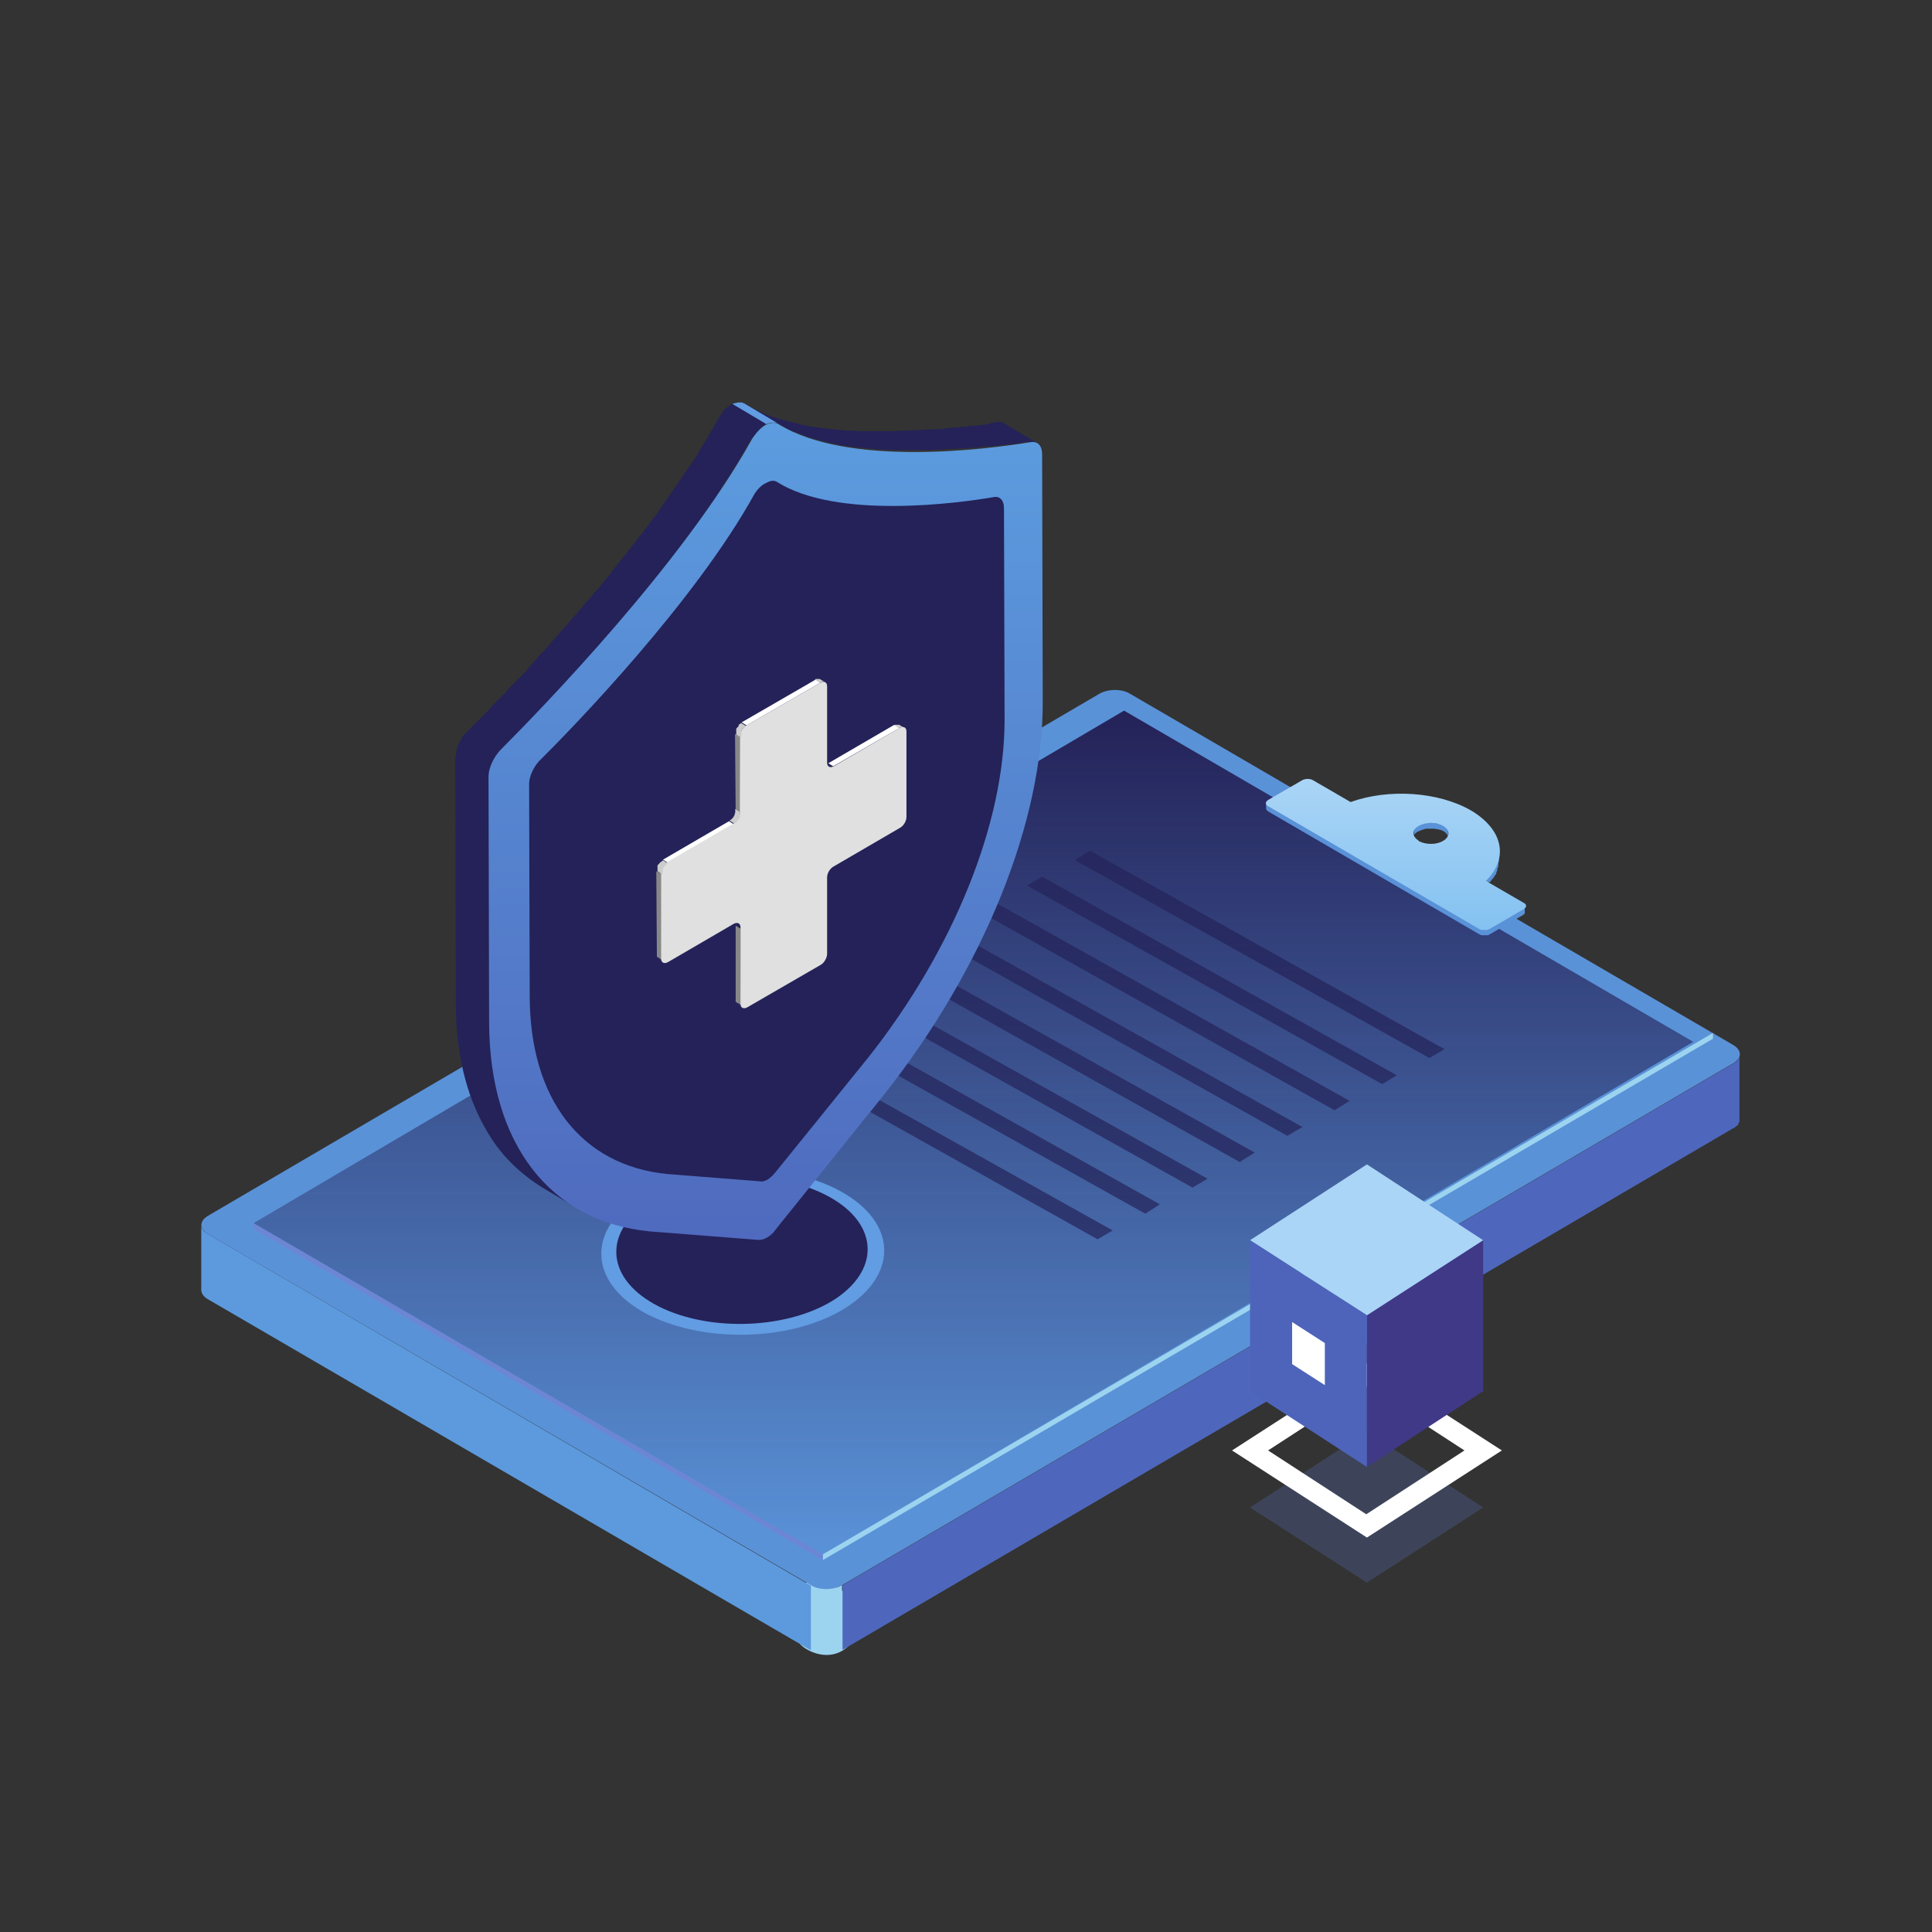 <svg width="144" height="144" viewBox="0 0 144 144" fill="none" xmlns="http://www.w3.org/2000/svg">
<rect x="0" y="0" width="144" height="144" fill="#333333" stroke="none"/>
<path d="M62.878 122.973C61.542 123.864 59.909 122.973 59.538 122.417L60.095 121.86C59.909 121.674 59.538 121.192 59.538 120.747V118.52V117.963H61.208C61.765 117.963 62.878 118.52 63.435 119.076L63.992 119.633C64.177 120.375 64.215 122.083 62.878 122.973Z" fill="#9CD4F0"/>
<path d="M129.647 78.743C129.608 78.821 129.608 78.86 129.57 78.898C129.57 78.898 129.57 78.898 129.57 78.937C129.531 78.976 129.492 79.054 129.454 79.093C129.415 79.132 129.377 79.132 129.338 79.171C129.299 79.21 129.261 79.21 129.222 79.249L62.798 118.149V122.969L129.222 84.069C129.222 84.069 129.222 84.069 129.261 84.069C129.299 84.069 129.299 84.03 129.338 83.991C129.377 83.952 129.415 83.952 129.454 83.913C129.492 83.874 129.531 83.835 129.57 83.796C129.57 83.796 129.57 83.796 129.57 83.757C129.57 83.757 129.57 83.757 129.57 83.719L129.608 83.68C129.608 83.641 129.647 83.602 129.647 83.602C129.647 83.563 129.647 83.563 129.647 83.524C129.647 83.485 129.647 83.446 129.647 83.446V78.626C129.686 78.626 129.686 78.665 129.647 78.743Z" fill="#4E67BD"/>
<path d="M15 91.32V96.14C15 96.374 15.154 96.647 15.502 96.841L60.441 123.008V118.188L15.502 91.982C15.154 91.787 15 91.554 15 91.32Z" fill="#5C9ADD"/>
<path d="M62.413 118.305C62.297 118.344 62.219 118.383 62.104 118.383C62.026 118.383 61.949 118.422 61.91 118.422C61.833 118.422 61.794 118.422 61.717 118.422C61.678 118.422 61.601 118.422 61.563 118.422C61.524 118.422 61.447 118.422 61.408 118.422C61.369 118.422 61.292 118.422 61.254 118.422C61.215 118.422 61.138 118.422 61.099 118.383C61.022 118.383 60.983 118.344 60.944 118.344C60.867 118.305 60.79 118.305 60.751 118.266C60.674 118.227 60.597 118.188 60.519 118.149V122.969C60.597 123.008 60.674 123.047 60.751 123.086C60.828 123.125 60.867 123.125 60.944 123.164C60.983 123.164 61.06 123.203 61.099 123.203C61.138 123.203 61.215 123.242 61.254 123.242C61.292 123.242 61.369 123.242 61.408 123.242C61.447 123.242 61.524 123.242 61.563 123.242C61.601 123.242 61.678 123.242 61.717 123.242C61.794 123.242 61.833 123.242 61.91 123.242C61.988 123.242 62.065 123.242 62.104 123.203C62.219 123.164 62.297 123.164 62.413 123.125C62.529 123.086 62.683 123.047 62.761 122.969V118.149C62.645 118.188 62.529 118.266 62.413 118.305Z" fill="#9CD4F0"/>
<mask id="mask0_430_2986" style="mask-type:luminance" maskUnits="userSpaceOnUse" x="60" y="118" width="3" height="2">
<path d="M62.76 118.149V119.629C62.103 120.018 61.06 120.018 60.442 119.629V118.149C61.099 118.5 62.142 118.5 62.76 118.149Z" fill="white"/>
</mask>
<g mask="url(#mask0_430_2986)">
</g>
<path d="M129.183 77.886C129.84 78.275 129.84 78.859 129.183 79.249L62.76 118.149C62.103 118.539 61.059 118.539 60.441 118.149L15.502 91.982C14.845 91.593 14.845 91.008 15.502 90.619L81.926 51.719C82.582 51.329 83.626 51.329 84.244 51.719L129.183 77.886Z" fill="#5A92D8"/>
<path d="M127.676 76.99V77.419L61.33 116.28V115.852L127.676 76.99Z" fill="#9CD4F0"/>
<path d="M61.33 115.852V116.28L18.903 91.593V91.164L61.33 115.852Z" fill="#6C86D4"/>
<path d="M126.208 77.652L61.33 115.852L18.903 91.164L83.781 52.965L126.208 77.652Z" fill="url(#paint0_linear_430_2986)"/>
<path d="M105.304 62.388C105.304 62.349 105.342 62.31 105.381 62.271C105.381 62.271 105.381 62.271 105.381 62.233C105.42 62.194 105.458 62.155 105.497 62.116C105.536 62.077 105.574 62.077 105.574 62.038C105.613 62.038 105.613 61.999 105.652 61.999C105.729 61.96 105.806 61.921 105.922 61.882C105.961 61.882 105.999 61.843 106.038 61.843C106.077 61.843 106.115 61.804 106.154 61.804C106.193 61.804 106.27 61.765 106.308 61.765H106.347C106.424 61.765 106.502 61.765 106.579 61.765H106.618C106.695 61.765 106.772 61.765 106.849 61.765H106.888C106.965 61.765 107.043 61.804 107.081 61.804H107.12C107.197 61.804 107.236 61.843 107.313 61.843H107.352C107.429 61.882 107.506 61.921 107.545 61.921C107.815 62.077 107.931 62.271 107.931 62.466V62.038C107.931 61.843 107.815 61.648 107.545 61.493C107.468 61.454 107.429 61.415 107.352 61.415H107.313C107.275 61.415 107.236 61.376 107.197 61.376C107.159 61.376 107.159 61.376 107.12 61.376H107.081H107.043C107.004 61.376 106.965 61.376 106.927 61.337H106.888H106.849H106.811C106.772 61.337 106.734 61.337 106.695 61.337H106.656H106.618C106.579 61.337 106.579 61.337 106.54 61.337C106.502 61.337 106.424 61.337 106.386 61.337H106.347C106.308 61.337 106.27 61.337 106.231 61.337H106.193C106.154 61.337 106.115 61.376 106.077 61.376C106.038 61.376 106.038 61.376 105.999 61.376C105.999 61.376 105.999 61.376 105.961 61.376C105.883 61.415 105.768 61.454 105.69 61.493C105.652 61.493 105.652 61.532 105.613 61.532C105.574 61.571 105.536 61.571 105.536 61.609C105.497 61.648 105.497 61.648 105.458 61.687C105.458 61.687 105.458 61.687 105.458 61.726C105.458 61.726 105.458 61.726 105.458 61.765C105.458 61.765 105.458 61.804 105.42 61.804C105.42 61.843 105.381 61.843 105.381 61.882V61.921C105.381 61.96 105.381 61.96 105.381 61.999V62.427C105.304 62.505 105.304 62.466 105.304 62.388Z" fill="#5A92D8"/>
<path d="M111.062 65.737C111.1 65.698 111.139 65.659 111.139 65.62L111.178 65.581C111.216 65.542 111.216 65.503 111.255 65.503C111.293 65.465 111.332 65.387 111.371 65.348C111.371 65.309 111.409 65.27 111.409 65.27C111.409 65.27 111.409 65.231 111.448 65.231C111.487 65.192 111.525 65.114 111.525 65.075V65.036C111.564 64.958 111.603 64.88 111.603 64.802V64.764C111.603 64.725 111.603 64.725 111.641 64.686C111.68 64.608 111.68 64.569 111.68 64.491C111.68 64.452 111.68 64.452 111.68 64.413V64.374C111.68 64.296 111.719 64.257 111.719 64.18C111.719 64.18 111.719 64.18 111.719 64.141C111.719 64.063 111.719 63.985 111.719 63.907C111.719 63.868 111.719 63.868 111.719 63.829V63.401C111.719 63.479 111.719 63.595 111.719 63.673C111.719 63.673 111.719 63.673 111.719 63.712C111.719 63.79 111.68 63.868 111.68 63.946C111.68 63.985 111.68 63.985 111.68 64.024C111.68 64.102 111.641 64.141 111.641 64.218C111.641 64.257 111.641 64.257 111.603 64.296C111.564 64.374 111.525 64.452 111.487 64.53V64.569C111.448 64.647 111.409 64.725 111.371 64.764C111.371 64.802 111.332 64.841 111.332 64.841C111.293 64.88 111.255 64.958 111.216 64.997C111.178 65.036 111.178 65.075 111.139 65.075C111.1 65.114 111.062 65.192 111.023 65.231C110.984 65.27 110.984 65.27 110.946 65.309C110.868 65.387 110.791 65.465 110.714 65.542V65.971C110.791 65.893 110.868 65.815 110.946 65.737C111.023 65.776 111.023 65.776 111.062 65.737Z" fill="#5A92D8"/>
<path d="M113.727 67.567C113.727 67.606 113.727 67.606 113.689 67.606L113.65 67.645C113.65 67.645 113.611 67.645 113.611 67.684C113.611 67.684 113.573 67.684 113.573 67.723L111.022 69.203C110.984 69.242 110.907 69.242 110.868 69.281C110.868 69.281 110.868 69.281 110.829 69.281C110.752 69.281 110.713 69.319 110.636 69.319C110.559 69.319 110.481 69.319 110.443 69.281C110.366 69.281 110.327 69.242 110.25 69.203L94.523 60.052C94.407 59.974 94.368 59.896 94.368 59.818V60.247C94.368 60.324 94.407 60.402 94.523 60.48L110.25 69.631C110.288 69.631 110.288 69.67 110.327 69.67C110.366 69.67 110.366 69.67 110.404 69.709H110.443H110.481H110.52H110.559H110.597C110.636 69.709 110.636 69.709 110.675 69.709C110.713 69.709 110.713 69.709 110.752 69.709H110.791C110.791 69.709 110.791 69.709 110.829 69.709H110.868C110.907 69.709 110.945 69.67 110.984 69.67L113.534 68.19C113.534 68.19 113.534 68.19 113.573 68.151C113.573 68.151 113.611 68.151 113.611 68.112L113.65 68.073V68.034C113.65 68.034 113.65 68.034 113.65 67.996V67.957V67.528C113.766 67.528 113.727 67.528 113.727 67.567Z" fill="#5A92D8"/>
<path d="M113.572 67.295C113.804 67.411 113.804 67.606 113.572 67.762L111.022 69.242C110.79 69.358 110.443 69.358 110.249 69.242L94.522 60.091C94.291 59.974 94.291 59.779 94.522 59.623L97.073 58.144C97.305 58.027 97.652 58.027 97.846 58.144L100.666 59.779C103.487 58.767 107.197 59.001 109.631 60.402C112.065 61.843 112.452 63.985 110.752 65.659L113.572 67.295ZM105.767 62.7C106.308 62.972 107.081 62.972 107.583 62.661C108.085 62.349 108.085 61.882 107.583 61.571C107.081 61.259 106.231 61.259 105.728 61.571C105.226 61.843 105.226 62.31 105.69 62.622L105.767 62.7Z" fill="url(#paint1_linear_430_2986)"/>
<g opacity="0.7">
<path d="M104.106 80.144L103.024 80.806L76.555 66.009L77.676 65.347L104.106 80.144Z" fill="#242258"/>
<path d="M100.589 82.052L99.469 82.753L73.039 67.956L74.159 67.255L100.589 82.052Z" fill="#242258"/>
<path d="M107.661 78.198L106.54 78.859L80.11 64.102L81.23 63.401L107.661 78.198Z" fill="#242258"/>
<path d="M97.074 83.999L95.953 84.661L69.523 69.865L70.605 69.203L97.074 83.999Z" fill="#242258"/>
<path d="M93.518 85.907L92.397 86.608L65.967 71.811L67.088 71.111L93.518 85.907Z" fill="#242258"/>
<path d="M90.002 87.855L88.881 88.516L62.451 73.719L63.533 73.058L90.002 87.855Z" fill="#242258"/>
<path d="M86.447 89.763L85.365 90.463L58.896 75.666L60.017 74.966L86.447 89.763Z" fill="#242258"/>
<path d="M82.931 91.709L81.81 92.371L55.38 77.574L56.462 76.912L82.931 91.709Z" fill="#242258"/>
</g>
<path d="M62.721 88.828C66.894 91.165 66.972 95.058 62.914 97.55C58.857 100.043 52.172 100.121 47.999 97.823C43.826 95.487 43.749 91.593 47.806 89.101C51.863 86.609 58.548 86.492 62.721 88.828Z" fill="#629CE3"/>
<path d="M61.832 89.218C65.542 91.281 65.619 94.747 62.026 96.966C58.432 99.147 52.481 99.264 48.772 97.2C45.062 95.136 44.985 91.671 48.578 89.451C52.211 87.271 58.123 87.154 61.832 89.218Z" fill="#242258"/>
<path d="M76.862 32.957C76.952 32.957 77.042 32.957 77.133 32.957C77.223 32.957 77.268 33.003 77.358 33.048L74.83 31.547L74.785 31.501C74.785 31.501 74.74 31.501 74.695 31.456C74.65 31.456 74.65 31.456 74.605 31.456H74.559C74.514 31.456 74.514 31.456 74.469 31.456C74.424 31.456 74.424 31.456 74.379 31.456C74.288 31.456 74.198 31.501 74.063 31.501C74.018 31.501 73.927 31.501 73.882 31.547C73.837 31.547 73.792 31.547 73.702 31.592C73.566 31.638 73.386 31.638 73.205 31.683C73.16 31.683 73.115 31.683 73.07 31.683C72.934 31.683 72.754 31.729 72.618 31.729C72.573 31.729 72.528 31.729 72.483 31.729C72.302 31.774 72.076 31.774 71.851 31.82C71.805 31.82 71.76 31.82 71.715 31.82C71.535 31.82 71.354 31.865 71.173 31.865C71.128 31.865 71.038 31.865 70.993 31.865C70.767 31.911 70.541 31.911 70.27 31.956C70.225 31.956 70.225 31.956 70.18 31.956C69.954 31.956 69.729 32.002 69.503 32.002C69.413 32.002 69.368 32.002 69.277 32.002C69.052 32.002 68.781 32.047 68.51 32.047H68.465C68.194 32.047 67.923 32.093 67.652 32.093C67.562 32.093 67.517 32.093 67.426 32.093C67.11 32.093 66.794 32.138 66.478 32.138C66.478 32.138 66.478 32.138 66.433 32.138C66.117 32.138 65.801 32.138 65.485 32.138C65.44 32.138 65.35 32.138 65.305 32.138C64.989 32.138 64.672 32.138 64.356 32.138C64.311 32.138 64.221 32.138 64.176 32.138C63.86 32.138 63.589 32.093 63.273 32.093C63.228 32.093 63.183 32.093 63.138 32.093C62.641 32.047 62.189 32.002 61.693 31.956C61.241 31.911 60.745 31.82 60.293 31.774C60.248 31.774 60.203 31.774 60.158 31.729C59.887 31.683 59.616 31.638 59.345 31.547C59.3 31.547 59.21 31.501 59.165 31.501C58.894 31.456 58.578 31.365 58.307 31.274C58.217 31.274 58.172 31.228 58.081 31.228C57.946 31.183 57.765 31.137 57.63 31.092C57.539 31.046 57.449 31.046 57.404 31.001C57.269 30.955 57.088 30.91 56.953 30.819C56.907 30.773 56.817 30.773 56.772 30.728C56.456 30.591 56.095 30.41 55.824 30.273C55.779 30.227 55.688 30.227 55.643 30.182L58.172 31.683C58.217 31.683 58.262 31.729 58.307 31.729C58.307 31.729 58.352 31.729 58.352 31.774C58.668 31.956 58.984 32.093 59.3 32.229H59.345C59.39 32.229 59.436 32.275 59.481 32.275C59.616 32.32 59.752 32.411 59.932 32.457C60.022 32.502 60.113 32.502 60.158 32.548C60.293 32.593 60.474 32.639 60.609 32.684C60.654 32.684 60.7 32.73 60.745 32.73H60.79C61.061 32.821 61.332 32.866 61.648 32.957C61.693 32.957 61.783 33.003 61.828 33.003C62.099 33.048 62.37 33.094 62.641 33.185C62.686 33.185 62.686 33.185 62.731 33.185C62.731 33.185 62.731 33.185 62.776 33.185C63.228 33.276 63.679 33.321 64.176 33.367C64.627 33.412 65.124 33.458 65.621 33.503C65.621 33.503 65.621 33.503 65.666 33.503C65.711 33.503 65.711 33.503 65.756 33.503C66.072 33.503 66.343 33.549 66.659 33.549C66.704 33.549 66.794 33.549 66.84 33.549C67.156 33.549 67.472 33.549 67.787 33.549C67.878 33.549 67.923 33.549 67.968 33.549C68.284 33.549 68.6 33.549 68.916 33.549C68.916 33.549 68.916 33.549 68.961 33.549C69.277 33.549 69.593 33.549 69.909 33.503C69.954 33.503 70 33.503 70 33.503C70.045 33.503 70.045 33.503 70.09 33.503C70.361 33.503 70.632 33.458 70.903 33.458H70.948C71.219 33.458 71.444 33.412 71.715 33.412C71.805 33.412 71.851 33.412 71.941 33.412C72.167 33.412 72.392 33.367 72.618 33.367C72.663 33.367 72.708 33.367 72.708 33.367C72.934 33.321 73.205 33.321 73.431 33.276C73.476 33.276 73.566 33.276 73.611 33.276C73.792 33.276 73.972 33.23 74.153 33.23C74.198 33.23 74.243 33.23 74.288 33.23C74.514 33.185 74.695 33.185 74.921 33.139C74.966 33.139 75.011 33.139 75.056 33.139C75.237 33.139 75.372 33.094 75.507 33.094C75.553 33.094 75.598 33.094 75.643 33.094C75.823 33.048 75.959 33.048 76.139 33.003C76.185 33.003 76.275 33.003 76.32 32.957C76.365 32.957 76.41 32.957 76.456 32.912C76.681 32.957 76.772 32.957 76.862 32.957Z" fill="#242258"/>
<path d="M57.359 31.547C57.449 31.501 57.494 31.501 57.584 31.501C57.675 31.501 57.72 31.501 57.81 31.501C57.901 31.501 57.946 31.547 58.036 31.592L55.508 30.091C55.508 30.091 55.463 30.046 55.417 30.046C55.372 30.046 55.372 30.046 55.327 30H55.282C55.237 30 55.237 30 55.192 30C55.147 30 55.147 30 55.101 30H55.056H55.011C54.966 30 54.921 30 54.876 30.046H54.831H54.785H54.74C54.695 30.091 54.605 30.091 54.56 30.137L57.088 31.638C57.178 31.592 57.223 31.547 57.314 31.547C57.314 31.547 57.314 31.547 57.359 31.547Z" fill="#629CE3"/>
<path d="M36.502 76.268L36.457 57.888L33.929 56.387L33.974 74.767C33.974 78.452 34.741 81.591 36.141 84.048C36.592 84.867 37.134 85.64 37.766 86.322C38.172 86.777 38.624 87.187 39.075 87.551C39.527 87.915 40.023 88.279 40.565 88.597L43.093 90.098C38.895 87.642 36.547 82.819 36.502 76.268Z" fill="#242258"/>
<path d="M56.32 32.366C56.366 32.275 56.456 32.184 56.546 32.093L56.591 32.047C56.636 32.002 56.727 31.956 56.772 31.865C56.817 31.865 56.817 31.82 56.862 31.774C56.952 31.729 57.043 31.638 57.088 31.592L54.56 30.091C54.469 30.137 54.379 30.182 54.334 30.273C54.289 30.273 54.289 30.319 54.244 30.319C54.199 30.364 54.153 30.41 54.108 30.41L54.063 30.455L54.018 30.5L53.973 30.546C53.928 30.591 53.883 30.637 53.883 30.683L53.837 30.728C53.837 30.728 53.837 30.728 53.837 30.773C53.837 30.773 53.837 30.819 53.792 30.819C53.747 30.864 53.747 30.91 53.702 30.956C53.657 31.001 53.657 31.047 53.612 31.092C53.612 31.092 53.612 31.137 53.566 31.137C53.431 31.41 53.251 31.683 53.115 31.956C53.025 32.138 52.889 32.32 52.799 32.502C52.709 32.639 52.664 32.73 52.573 32.866C52.438 33.048 52.348 33.276 52.212 33.458C52.167 33.549 52.077 33.685 52.032 33.776C51.806 34.14 51.58 34.504 51.309 34.868C51.219 34.959 51.174 35.05 51.084 35.187C50.903 35.459 50.722 35.732 50.497 36.051C50.452 36.142 50.361 36.233 50.316 36.324C49.955 36.824 49.594 37.37 49.233 37.871C49.187 37.962 49.142 38.007 49.097 38.098C48.736 38.599 48.33 39.099 47.968 39.599C47.923 39.69 47.833 39.781 47.788 39.827C47.472 40.236 47.156 40.646 46.795 41.101C46.749 41.192 46.704 41.237 46.614 41.328C46.298 41.738 45.982 42.102 45.666 42.511C45.621 42.557 45.576 42.602 45.576 42.648C45.26 43.057 44.898 43.467 44.583 43.876C44.492 43.967 44.447 44.058 44.357 44.103C44.041 44.513 43.68 44.877 43.364 45.286C43.228 45.423 43.138 45.559 43.002 45.696C42.912 45.832 42.777 45.923 42.686 46.06C42.551 46.196 42.461 46.333 42.325 46.469C42.235 46.606 42.099 46.697 42.009 46.833C41.874 46.969 41.783 47.106 41.648 47.242C41.558 47.379 41.422 47.47 41.332 47.606C41.197 47.743 41.106 47.879 40.971 48.016C40.881 48.107 40.79 48.243 40.7 48.334C40.565 48.471 40.474 48.607 40.339 48.698C40.248 48.789 40.158 48.926 40.068 49.017C39.932 49.153 39.842 49.244 39.752 49.381C39.662 49.472 39.571 49.563 39.481 49.699C39.346 49.836 39.255 49.927 39.165 50.063C39.075 50.154 38.984 50.245 38.894 50.336C38.759 50.473 38.668 50.564 38.533 50.7C38.443 50.791 38.398 50.882 38.307 50.928C38.172 51.064 38.081 51.155 37.946 51.291C37.901 51.383 37.811 51.428 37.766 51.519C37.675 51.61 37.585 51.746 37.45 51.837C37.359 51.928 37.314 51.974 37.224 52.065C37.133 52.156 37.043 52.247 36.953 52.338C36.863 52.429 36.772 52.52 36.727 52.565C36.637 52.656 36.547 52.747 36.456 52.884C36.411 52.929 36.366 53.02 36.276 53.066C36.185 53.157 36.095 53.248 36.005 53.339C35.96 53.384 35.914 53.43 35.869 53.475C35.779 53.566 35.689 53.657 35.599 53.748C35.553 53.794 35.508 53.839 35.463 53.885C35.237 54.112 35.012 54.34 34.786 54.567C34.741 54.613 34.696 54.658 34.651 54.704C34.651 54.704 34.651 54.749 34.605 54.749C34.605 54.749 34.605 54.795 34.56 54.795L34.515 54.84C34.47 54.886 34.47 54.931 34.425 54.977C34.425 54.977 34.425 54.977 34.425 55.022C34.425 55.022 34.425 55.022 34.425 55.068L34.38 55.113C34.334 55.159 34.334 55.204 34.289 55.204V55.25C34.289 55.25 34.289 55.25 34.289 55.295C34.289 55.295 34.289 55.34 34.244 55.34C34.244 55.386 34.199 55.431 34.199 55.431C34.199 55.431 34.199 55.477 34.154 55.477C34.154 55.477 34.154 55.477 34.154 55.523C34.154 55.523 34.154 55.523 34.154 55.568C34.154 55.614 34.109 55.659 34.109 55.705C34.109 55.75 34.109 55.75 34.064 55.795C34.064 55.841 34.018 55.886 34.018 55.932C34.018 55.977 34.018 55.977 34.018 56.023V56.069V56.114C34.018 56.159 33.973 56.25 33.973 56.296C33.973 56.387 33.973 56.478 33.973 56.569L36.501 58.07C36.501 57.979 36.501 57.888 36.501 57.797C36.501 57.706 36.547 57.661 36.547 57.57V57.524C36.547 57.433 36.592 57.388 36.592 57.297C36.637 57.206 36.637 57.16 36.682 57.069C36.682 57.069 36.682 57.069 36.682 57.024C36.727 56.933 36.772 56.887 36.772 56.796C36.772 56.796 36.772 56.796 36.772 56.751C36.817 56.66 36.863 56.614 36.908 56.523C36.908 56.523 36.908 56.523 36.908 56.478C36.953 56.432 36.998 56.341 37.043 56.296C37.043 56.296 37.043 56.25 37.088 56.25C37.133 56.205 37.179 56.114 37.269 56.069C37.45 55.886 37.675 55.659 37.946 55.386C37.991 55.34 38.036 55.295 38.081 55.25C38.172 55.159 38.262 55.068 38.352 54.977C38.398 54.931 38.488 54.84 38.533 54.795C38.623 54.704 38.714 54.613 38.804 54.522C38.849 54.476 38.939 54.385 38.984 54.34C39.075 54.249 39.165 54.158 39.255 54.067C39.3 53.976 39.391 53.93 39.481 53.839C39.571 53.748 39.662 53.657 39.752 53.566C39.842 53.475 39.932 53.384 40.023 53.293C40.113 53.202 40.203 53.111 40.294 53.02C40.384 52.929 40.474 52.838 40.565 52.702C40.655 52.611 40.745 52.52 40.835 52.429C40.926 52.338 41.016 52.247 41.106 52.11C41.197 52.019 41.287 51.883 41.377 51.792C41.468 51.701 41.558 51.61 41.648 51.519C41.738 51.383 41.874 51.291 41.964 51.155C42.054 51.064 42.145 50.973 42.235 50.882C42.325 50.746 42.461 50.655 42.551 50.518C42.641 50.427 42.731 50.291 42.867 50.2C42.957 50.063 43.093 49.972 43.183 49.836C43.273 49.745 43.364 49.608 43.454 49.517C43.589 49.381 43.68 49.244 43.815 49.108C43.905 48.971 44.041 48.88 44.131 48.744C44.267 48.607 44.357 48.471 44.492 48.334C44.583 48.198 44.718 48.107 44.808 47.97C44.944 47.834 45.034 47.697 45.169 47.561C45.26 47.425 45.395 47.334 45.485 47.197C45.576 47.06 45.666 46.969 45.801 46.833L45.847 46.788C46.163 46.424 46.524 46.014 46.84 45.65C46.93 45.559 46.975 45.468 47.066 45.377C47.382 44.968 47.743 44.558 48.059 44.149C48.104 44.103 48.149 44.058 48.149 44.012C48.465 43.603 48.781 43.239 49.097 42.83C49.142 42.739 49.187 42.693 49.278 42.602C49.594 42.193 49.955 41.783 50.271 41.328C50.316 41.283 50.316 41.237 50.361 41.192C50.406 41.146 50.406 41.101 50.452 41.055C50.858 40.555 51.219 40.054 51.58 39.554C51.625 39.463 51.67 39.417 51.761 39.327C52.122 38.826 52.483 38.326 52.844 37.78C52.844 37.734 52.889 37.734 52.889 37.689C52.934 37.643 52.98 37.552 53.025 37.507C53.205 37.234 53.431 36.961 53.612 36.642C53.657 36.551 53.747 36.46 53.792 36.324C54.018 35.96 54.289 35.596 54.515 35.232C54.515 35.232 54.515 35.232 54.515 35.187C54.56 35.096 54.65 35.005 54.695 34.913C54.831 34.731 54.966 34.504 55.056 34.322C55.147 34.186 55.192 34.095 55.282 33.958C55.372 33.776 55.508 33.594 55.598 33.412C55.598 33.367 55.643 33.367 55.643 33.321C55.779 33.094 55.914 32.821 56.05 32.593C56.14 32.593 56.23 32.502 56.32 32.366Z" fill="#242258"/>
<path d="M57.043 31.683C57.404 31.501 57.765 31.456 57.991 31.592C63.228 34.868 73.747 33.458 76.817 32.957C77.358 32.866 77.674 33.23 77.674 33.867L77.72 52.247C77.765 61.209 73.341 72.173 65.891 81.591L57.81 91.645C57.63 91.918 57.404 92.1 57.178 92.237C56.953 92.373 56.727 92.418 56.546 92.418L48.42 91.781C40.971 91.054 36.502 85.23 36.456 76.268L36.411 57.888C36.411 57.251 36.772 56.478 37.269 55.932C40.339 52.838 50.858 42.056 56.05 32.73C56.366 32.229 56.727 31.865 57.043 31.683Z" fill="url(#paint2_linear_430_2986)"/>
<path d="M57.089 36.005C57.404 35.823 57.675 35.778 57.901 35.914C62.371 38.735 71.4 37.507 74.063 37.052C74.515 36.961 74.831 37.279 74.831 37.871L74.876 53.657C74.876 61.346 71.084 70.763 64.718 78.816L57.766 87.414C57.585 87.642 57.404 87.778 57.224 87.915C57.043 88.006 56.818 88.097 56.682 88.051L49.73 87.505C43.319 86.868 39.482 81.909 39.482 74.221L39.437 58.434C39.437 57.888 39.752 57.206 40.159 56.751C42.822 54.112 51.806 44.831 56.231 36.824C56.456 36.46 56.773 36.142 57.089 36.005Z" fill="#242258"/>
<mask id="mask1_430_2986" style="mask-type:luminance" maskUnits="userSpaceOnUse" x="54" y="74" width="2" height="2">
<path d="M55.373 75.222L55.012 74.994C54.922 74.949 54.876 74.858 54.876 74.676L55.237 74.903C55.237 75.04 55.283 75.176 55.373 75.222Z" fill="white"/>
</mask>
<g mask="url(#mask1_430_2986)">
<path d="M55.373 75.222L55.012 74.994C54.922 74.949 54.876 74.858 54.876 74.676L55.237 74.903C55.237 75.04 55.283 75.176 55.373 75.222Z" fill="#858585"/>
</g>
<path d="M55.237 74.903L54.831 74.676V68.989L55.192 69.216L55.237 74.903Z" fill="#888888"/>
<path d="M62.099 57.115L61.738 56.887L66.659 54.021L67.065 54.248L62.099 57.115Z" fill="white"/>
<mask id="mask2_430_2986" style="mask-type:luminance" maskUnits="userSpaceOnUse" x="54" y="68" width="2" height="2">
<path d="M54.695 68.671L55.056 68.898C55.146 68.943 55.191 69.034 55.191 69.216L54.83 68.989C54.83 68.852 54.785 68.716 54.695 68.671Z" fill="white"/>
</mask>
<g mask="url(#mask2_430_2986)">
<path d="M55.191 69.216L54.83 68.989C54.83 68.852 54.785 68.716 54.695 68.671L55.056 68.898C55.146 68.943 55.191 69.034 55.191 69.216Z" fill="#858585"/>
</g>
<mask id="mask3_430_2986" style="mask-type:luminance" maskUnits="userSpaceOnUse" x="61" y="56" width="2" height="2">
<path d="M61.783 57.16L61.422 56.933C61.512 56.978 61.647 56.978 61.783 56.887L62.144 57.115C62.008 57.206 61.873 57.206 61.783 57.16Z" fill="white"/>
</mask>
<g mask="url(#mask3_430_2986)">
<path d="M61.783 57.16L61.422 56.933L61.783 57.16Z" fill="#9E9E9E"/>
<path d="M61.783 57.16L61.422 56.933C61.422 56.933 61.422 56.933 61.467 56.933L61.783 57.16Z" fill="#A3A3A3"/>
<path d="M61.783 57.16L61.422 56.933C61.422 56.933 61.422 56.933 61.467 56.933L61.783 57.16C61.828 57.16 61.828 57.16 61.783 57.16Z" fill="#A8A8A8"/>
<path d="M61.828 57.16L61.467 56.933C61.467 56.933 61.467 56.933 61.512 56.933L61.828 57.16Z" fill="#ADADAD"/>
<path d="M61.873 57.16L61.512 56.933C61.512 56.933 61.512 56.933 61.557 56.933L61.873 57.16C61.873 57.206 61.873 57.206 61.873 57.16Z" fill="#B3B3B3"/>
<path d="M61.873 57.206L61.512 56.978C61.512 56.978 61.512 56.978 61.557 56.978L61.873 57.206C61.919 57.206 61.919 57.206 61.873 57.206Z" fill="#B8B8B8"/>
<path d="M61.918 57.206L61.557 56.978H61.602L61.918 57.206Z" fill="#BDBDBD"/>
<path d="M61.964 57.16L61.603 56.933H61.648L61.964 57.16Z" fill="#C2C2C2"/>
<path d="M62.008 57.16L61.647 56.933H61.693L62.054 57.16H62.008Z" fill="#C7C7C7"/>
<path d="M62.054 57.16L61.693 56.933C61.693 56.933 61.738 56.933 61.738 56.887L62.099 57.115L62.054 57.16Z" fill="#CCCCCC"/>
</g>
<mask id="mask4_430_2986" style="mask-type:luminance" maskUnits="userSpaceOnUse" x="48" y="71" width="2" height="1">
<path d="M49.458 71.809L49.097 71.582C49.007 71.537 48.962 71.445 48.962 71.263L49.323 71.491C49.323 71.673 49.368 71.764 49.458 71.809Z" fill="white"/>
</mask>
<g mask="url(#mask4_430_2986)">
<path d="M49.458 71.809L49.097 71.582C49.007 71.537 48.962 71.445 48.962 71.263L49.323 71.491C49.323 71.673 49.368 71.764 49.458 71.809Z" fill="#858585"/>
</g>
<path d="M49.323 71.537L48.961 71.309L48.916 64.94L49.323 65.122V71.537Z" fill="#888888"/>
<path d="M49.775 64.303L49.414 64.075L54.334 61.209L54.696 61.437L49.775 64.303Z" fill="white"/>
<path d="M55.192 60.618L54.831 60.391L54.785 54.704L55.147 54.886L55.192 60.618Z" fill="#888888"/>
<path d="M55.643 54.067L55.282 53.839L60.789 50.654L61.151 50.882L55.643 54.067Z" fill="white"/>
<path d="M61.151 50.882C61.422 50.745 61.648 50.836 61.648 51.155V56.842C61.648 57.16 61.874 57.251 62.145 57.115L67.065 54.248C67.336 54.112 67.562 54.203 67.562 54.522V60.891C67.562 61.209 67.336 61.573 67.065 61.71L62.145 64.576C61.874 64.712 61.648 65.076 61.648 65.395V71.082C61.648 71.4 61.422 71.764 61.196 71.9L55.689 75.085C55.418 75.222 55.192 75.13 55.192 74.812V69.125C55.192 68.807 54.966 68.716 54.695 68.852L49.775 71.718C49.504 71.855 49.278 71.764 49.278 71.445V65.076C49.278 64.758 49.504 64.394 49.729 64.257L54.65 61.391C54.921 61.255 55.147 60.845 55.147 60.572V54.885C55.147 54.567 55.373 54.203 55.644 54.066L61.151 50.882Z" fill="#E0E0E0"/>
<path d="M67.246 54.203C67.291 54.203 67.336 54.203 67.381 54.248L67.02 54.021C67.02 54.021 67.02 54.021 66.975 54.021C66.975 54.021 66.975 54.021 66.929 54.021C66.929 54.021 66.929 54.021 66.884 54.021C66.884 54.021 66.884 54.021 66.839 54.021C66.839 54.021 66.839 54.021 66.794 54.021H66.749H66.704C66.704 54.021 66.659 54.021 66.659 54.066L67.02 54.294C67.11 54.203 67.155 54.203 67.246 54.203Z" fill="#CCCCCC"/>
<path d="M61.467 50.837L61.106 50.609C61.106 50.609 61.106 50.609 61.061 50.609C61.061 50.609 61.061 50.609 61.016 50.609C61.016 50.609 61.016 50.609 60.971 50.609C60.971 50.609 60.971 50.609 60.925 50.609C60.925 50.609 60.925 50.609 60.88 50.609H60.835H60.79C60.79 50.609 60.745 50.609 60.745 50.655L61.106 50.882C61.151 50.837 61.241 50.837 61.286 50.837C61.377 50.791 61.422 50.791 61.467 50.837Z" fill="#CCCCCC"/>
<path d="M54.786 60.618C54.741 60.709 54.741 60.8 54.696 60.845C54.651 60.936 54.605 60.982 54.56 61.027C54.515 61.073 54.425 61.118 54.38 61.164L54.741 61.391C54.786 61.346 54.831 61.3 54.922 61.255C54.922 61.255 54.922 61.255 54.922 61.209C54.922 61.209 54.922 61.209 54.967 61.164L55.012 61.118C55.012 61.118 55.012 61.073 55.057 61.073C55.057 61.073 55.057 61.027 55.102 61.027C55.102 61.027 55.102 60.982 55.147 60.982V60.936V60.891V60.845V60.8V60.754C55.147 60.754 55.147 60.754 55.147 60.709V60.663V60.618C55.147 60.572 55.147 60.572 55.147 60.527L54.786 60.299C54.831 60.481 54.786 60.527 54.786 60.618Z" fill="#CCCCCC"/>
<path d="M49.458 64.667C49.504 64.576 49.549 64.53 49.594 64.485C49.639 64.439 49.729 64.394 49.774 64.348L49.413 64.121C49.368 64.166 49.323 64.212 49.233 64.257C49.233 64.257 49.233 64.257 49.188 64.303L49.142 64.348C49.142 64.348 49.142 64.394 49.097 64.394C49.097 64.394 49.097 64.439 49.052 64.439C49.052 64.439 49.052 64.485 49.007 64.485C49.007 64.485 49.007 64.485 49.007 64.53V64.576V64.621V64.667V64.712C49.007 64.712 49.007 64.712 49.007 64.758V64.803V64.849C49.007 64.894 49.007 64.894 49.007 64.94L49.368 65.167C49.368 65.076 49.368 65.031 49.413 64.94C49.368 64.803 49.413 64.758 49.458 64.667Z" fill="#CCCCCC"/>
<path d="M55.281 54.431C55.327 54.34 55.372 54.294 55.417 54.248C55.462 54.203 55.552 54.157 55.597 54.112L55.236 53.885C55.191 53.93 55.146 53.975 55.056 54.021C55.056 54.021 55.056 54.021 55.056 54.066C55.056 54.066 55.056 54.066 55.056 54.112L55.011 54.157C55.011 54.157 55.011 54.203 54.965 54.203C54.965 54.203 54.965 54.248 54.92 54.248C54.92 54.248 54.92 54.294 54.875 54.294V54.34V54.385V54.431V54.476V54.521C54.875 54.521 54.875 54.521 54.875 54.567V54.612V54.658C54.875 54.703 54.875 54.703 54.875 54.749L55.236 54.976C55.236 54.885 55.236 54.84 55.281 54.749C55.236 54.567 55.236 54.521 55.281 54.431Z" fill="#CCCCCC"/>
<path d="M101.883 117.957L93.171 112.361L101.883 106.709L110.545 112.361L101.883 117.957Z" fill="#678BF5" fill-opacity="0.2"/>
<path d="M101.884 114.6L91.828 108.108L101.884 101.616L111.94 108.108L101.884 114.6ZM94.516 108.108L101.834 112.865L109.152 108.108L101.834 103.351L94.516 108.108Z" fill="white"/>
<path d="M110.547 103.686L101.885 109.338V98.034L110.547 92.438V103.686Z" fill="#403987"/>
<path d="M101.883 98.034L93.171 92.438L101.883 86.786L110.545 92.438L101.883 98.034Z" fill="#AAD5F6"/>
<path d="M101.883 109.338L93.171 103.686V92.438L101.883 98.034V109.338Z" fill="#4E64BA"/>
<path d="M98.746 103.239L96.307 101.672V98.538L98.746 100.105V103.239Z" fill="white"/>
<defs>
<linearGradient id="paint0_linear_430_2986" x1="72.555" y1="52.965" x2="72.555" y2="115.852" gradientUnits="userSpaceOnUse">
<stop stop-color="#242258"/>
<stop offset="1" stop-color="#242258" stop-opacity="0"/>
</linearGradient>
<linearGradient id="paint1_linear_430_2986" x1="104.047" y1="58.056" x2="104.047" y2="69.329" gradientUnits="userSpaceOnUse">
<stop stop-color="#AAD5F6"/>
<stop offset="1" stop-color="#84C2F1"/>
</linearGradient>
<linearGradient id="paint2_linear_430_2986" x1="57.066" y1="31.513" x2="57.066" y2="92.418" gradientUnits="userSpaceOnUse">
<stop stop-color="#5C9CDF"/>
<stop offset="1" stop-color="#4F6ABE"/>
</linearGradient>
</defs>
</svg>
